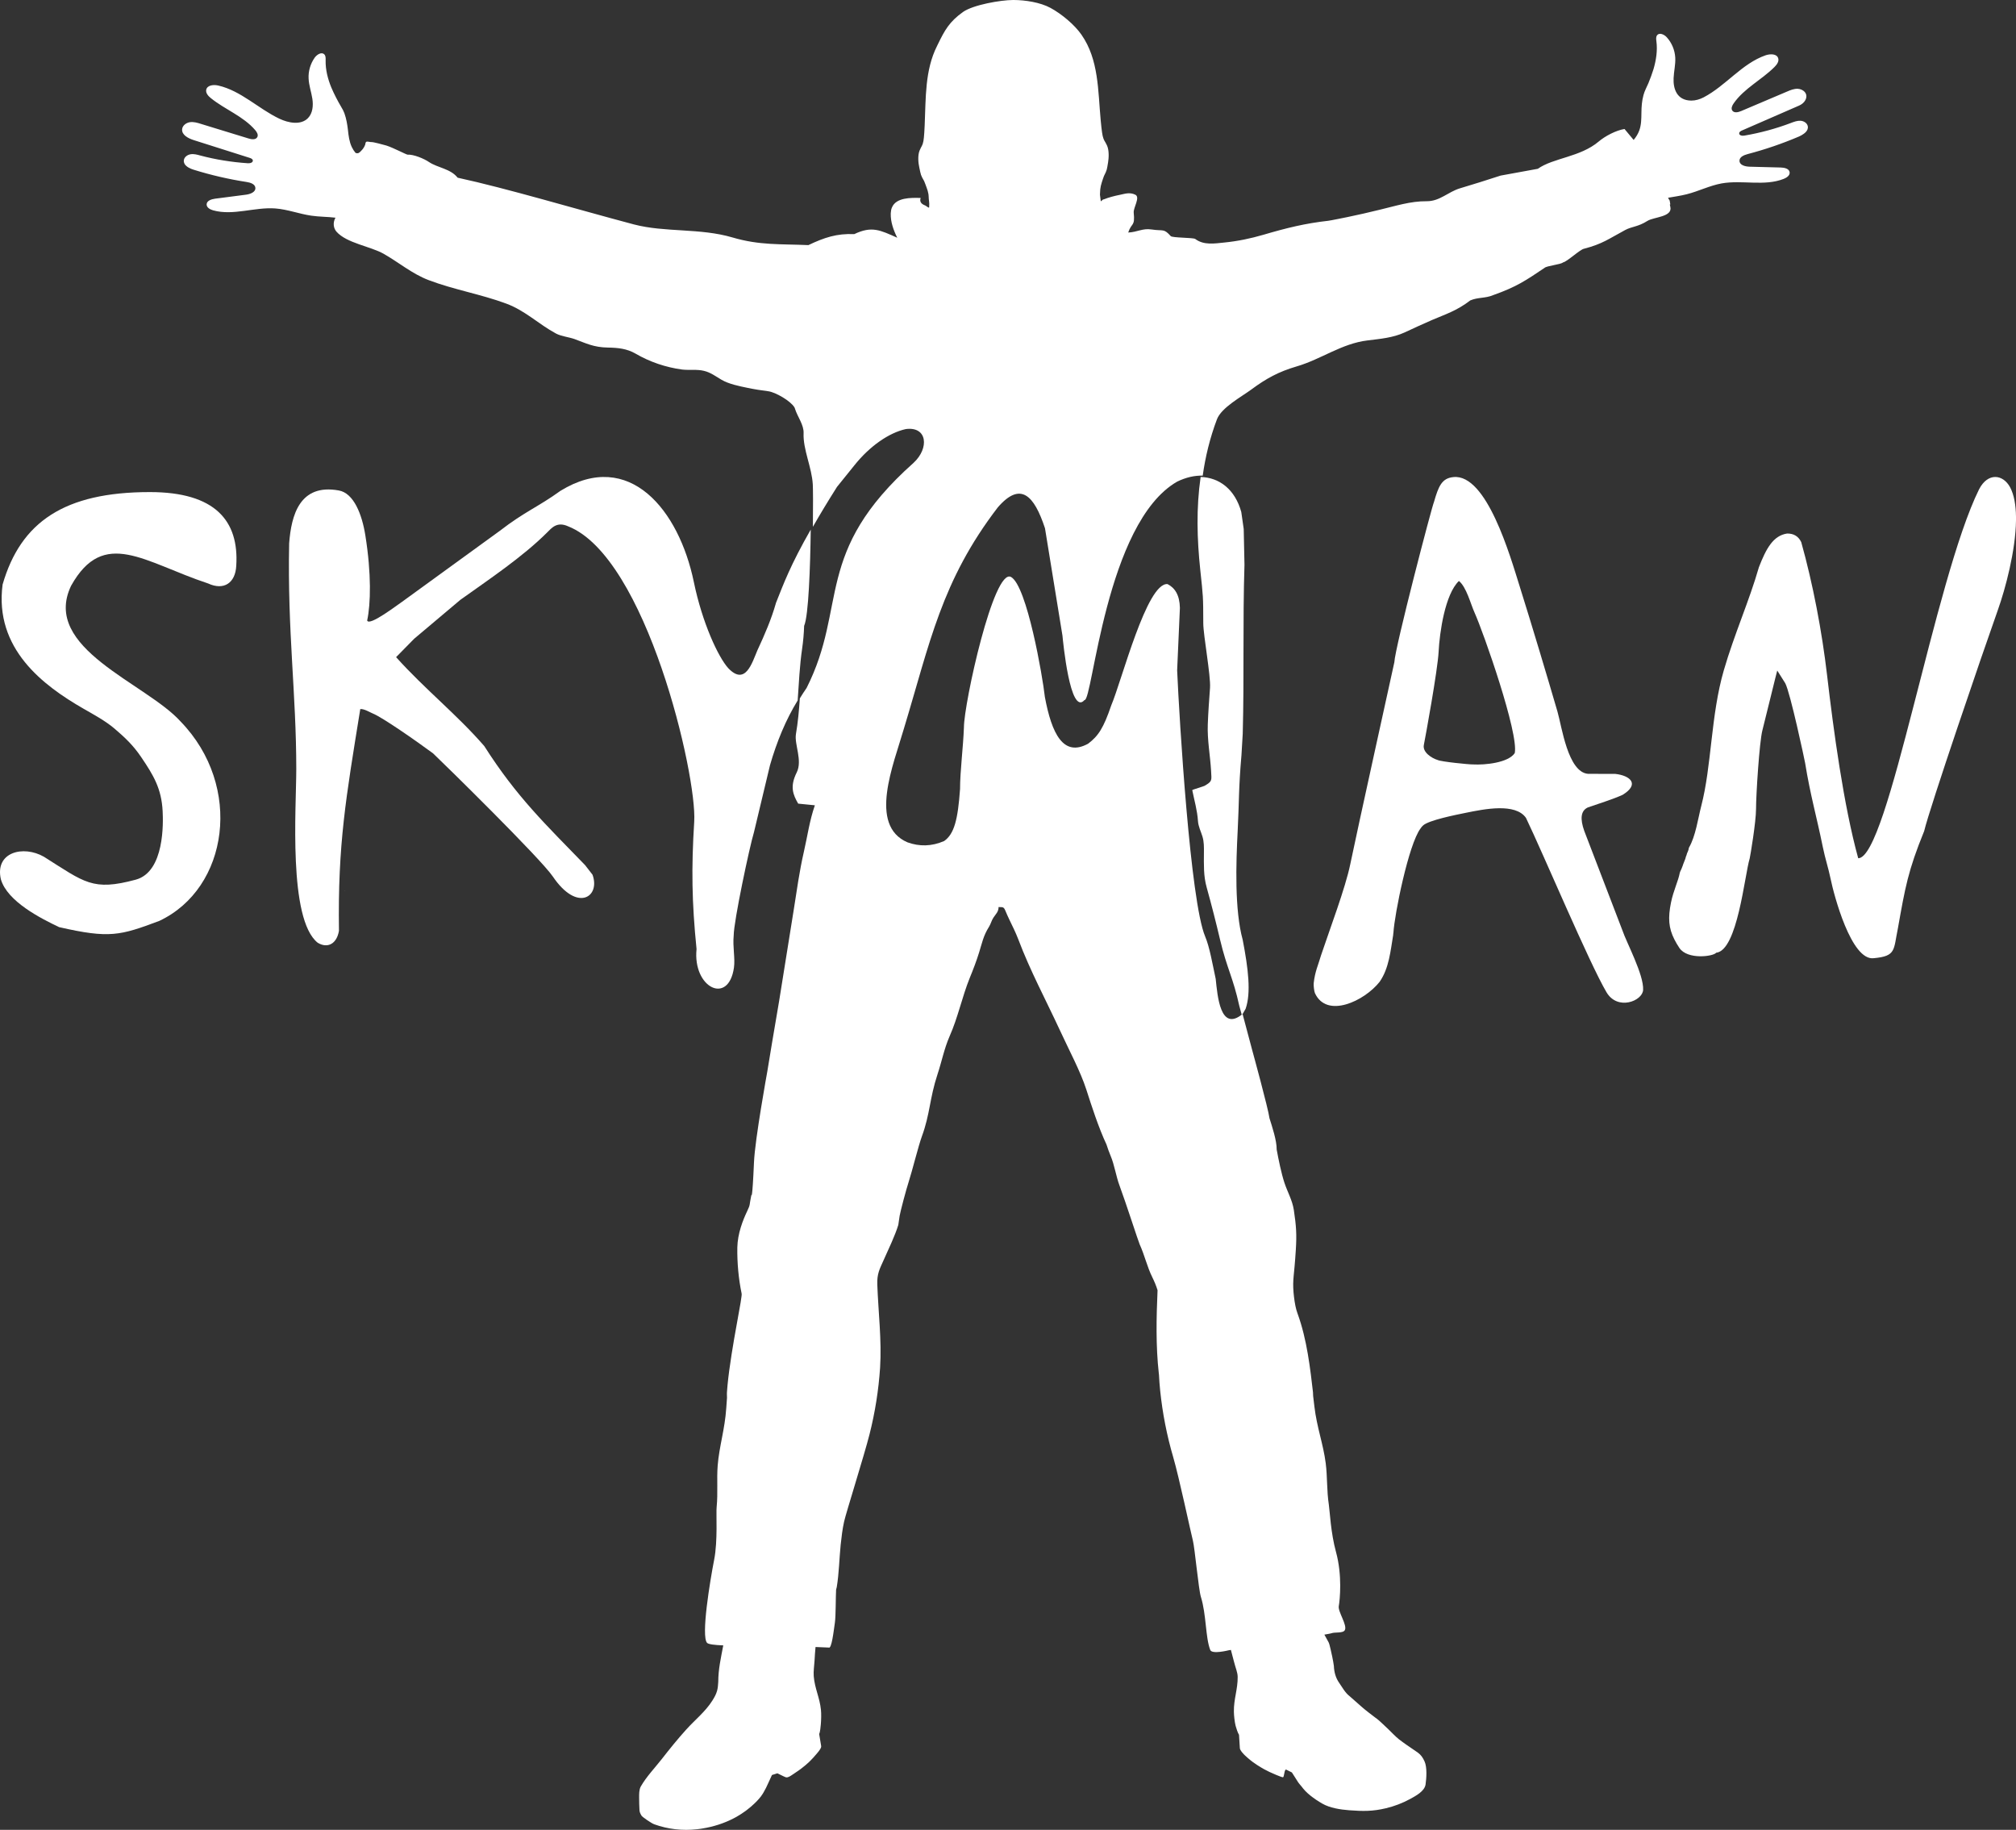 <svg xmlns="http://www.w3.org/2000/svg" xmlns:xlink="http://www.w3.org/1999/xlink" width="465px" height="422px" viewBox="0 0 465 422"><rect x="0" y="0" width="465" height="422" fill="#333333" stroke="none"/><title>skyman-logo-black-vh</title><g id="Instagram-Post" stroke="none" stroke-width="1" fill="none" fill-rule="evenodd"><g id="logo-skyman" transform="translate(-127, -157)" fill="#FFFFFF"><g id="skyman-logo-black-vh" transform="translate(127, 157)"><path d="M385.265,47.679 C385.169,47.284 385.139,47.141 385.139,47.097 C385.178,47.087 385.389,47.669 385.121,46.271 L384.737,45.61 C386.167,45.358 387.617,45.161 389.028,44.804 C391.765,44.122 394.336,42.797 397.12,42.295 C401.874,41.453 406.981,43.021 411.455,41.239 C412.136,40.969 412.876,40.45 412.79,39.733 C412.684,38.892 411.589,38.649 410.734,38.631 C408.344,38.56 405.944,38.506 403.554,38.444 C402.554,38.417 401.239,38.094 401.221,37.091 C401.191,36.204 402.248,35.765 403.113,35.533 C407.144,34.475 411.089,33.123 414.921,31.493 C415.699,31.152 416.581,30.606 416.889,29.899 C416.985,29.648 417.033,29.388 416.975,29.111 C416.831,28.367 416.044,27.893 415.285,27.847 C414.527,27.812 413.787,28.09 413.087,28.358 C409.621,29.675 406.021,30.642 402.373,31.269 C401.874,31.367 401.144,31.26 401.153,30.75 C401.153,30.418 401.508,30.203 401.825,30.078 C406.194,28.179 410.572,26.271 414.94,24.363 C415.544,24.104 416.092,23.683 416.398,23.118 C417.216,21.595 415.89,20.53 414.661,20.476 C413.798,20.441 412.962,20.781 412.165,21.129 C408.641,22.618 405.128,24.112 401.613,25.608 C400.922,25.904 399.964,26.118 399.55,25.483 C399.233,24.99 399.53,24.336 399.877,23.843 C402.276,20.386 406.299,18.434 409.285,15.46 C409.833,14.914 410.389,14.17 410.149,13.427 C409.823,12.37 408.315,12.397 407.259,12.746 C401.796,14.636 398.092,19.759 392.945,22.455 C392.071,22.903 391.083,23.207 390.094,23.199 C386.723,23.163 385.908,20.404 386.023,18.013 C386.09,16.436 386.493,14.878 386.406,13.292 C386.31,11.572 385.62,9.898 384.468,8.616 C383.891,7.963 382.769,7.435 382.231,8.115 C381.923,8.492 381.991,9.037 382.058,9.521 C382.337,11.663 382,13.83 381.404,15.898 C381.06,17.01 380.657,18.102 380.215,19.177 C379.83,20.091 379.321,20.968 379.072,21.945 C378.707,23.288 378.61,24.632 378.602,26.03 C378.582,27.381 378.582,28.761 378.121,30.051 C377.824,30.866 377.373,31.61 376.807,32.272 L374.703,29.747 C372.745,30.06 370.239,31.377 368.771,32.621 C364.479,36.258 358.306,36.383 354.706,38.927 C351.836,39.447 348.984,39.967 346.122,40.495 C343.214,41.453 339.709,42.546 336.771,43.423 C333.979,44.257 332.116,46.433 329.063,46.406 C325.338,46.37 321.844,47.518 318.282,48.359 C315.315,49.076 313.654,49.47 310.668,50.088 C310.083,50.195 306.972,50.849 306.405,50.912 C301.125,51.502 296.805,52.552 291.429,54.137 C288.491,54.997 285.495,55.623 282.433,55.927 C280.129,56.161 277.652,56.59 275.693,55.113 C275.223,54.772 270.432,54.871 270.038,54.45 C268.377,52.614 268.397,53.339 265.593,52.919 C263.538,52.604 262.349,53.528 260.227,53.626 C261.014,51.243 261.829,52.363 261.495,49.004 C261.408,47.885 263.04,45.492 261.878,44.91 C260.505,44.23 259.276,44.758 258.278,44.937 C257.021,45.189 255.735,45.519 254.553,45.995 C254.428,45.878 253.978,46.495 253.9,46.397 L253.708,44.902 L253.775,43.675 C253.823,43.173 253.978,42.546 254.122,42.098 C254.216,41.829 254.525,40.818 254.629,40.603 C255.369,39.124 255.282,39.213 255.591,37.404 C255.753,36.401 255.849,34.664 255.331,33.536 C254.831,32.461 254.62,32.505 254.342,31.367 C254.16,30.642 253.91,28.179 253.882,27.75 C253.238,20.861 253.458,13.758 249.436,7.99 C247.813,5.661 244.818,3.188 242.311,1.827 C239.95,0.54 236.471,0.009 233.798,0 L233.672,0 C230.83,0.009 224.465,1.102 222.112,2.768 C218.973,5.017 217.907,6.96 216.333,10.194 C216.256,10.336 216.198,10.471 216.132,10.605 C213.319,16.194 213.559,22.572 213.281,28.896 C213.271,29.325 213.146,31.808 212.991,32.532 C212.771,33.687 212.541,33.643 212.099,34.736 C211.639,35.891 211.812,37.628 212.042,38.631 C212.426,40.414 212.34,40.334 213.155,41.758 C213.271,41.982 213.616,42.967 213.722,43.244 C213.895,43.683 214.078,44.284 214.154,44.785 L214.193,45.189 L214.193,45.215 C214.212,45.654 214.231,45.896 214.231,45.896 C214.24,46.075 214.345,46.684 214.336,46.962 L214.316,47.812 C214.279,48.108 213.501,47.373 213.433,47.4 C212.983,47.23 212.57,46.998 212.397,46.666 C212.225,46.37 212.214,45.985 212.369,45.654 C210.074,45.582 206.684,45.538 205.733,47.848 C205.725,47.858 205.715,47.866 205.715,47.885 C205.571,48.233 205.484,48.637 205.465,49.111 C205.465,49.156 205.455,49.219 205.455,49.264 C205.408,51.189 206.08,53.07 206.954,54.825 C203.017,53.079 201.107,52.049 197.035,53.994 C192.984,53.814 190.085,54.8 186.457,56.528 C179.938,56.242 175.242,56.609 168.954,54.763 C161.466,52.552 153.392,53.644 146.201,51.754 C132.501,48.117 116.977,43.46 105.552,40.978 C103.891,38.873 100.945,38.721 98.908,37.342 C97.833,36.598 95.376,35.577 94.022,35.668 C93.714,35.668 90.748,34.081 89.116,33.563 C88.348,33.356 86.13,32.738 85.669,32.765 C85.353,32.801 84.71,32.532 84.451,32.729 C84.277,32.855 84.287,33.195 84.229,33.383 C84.096,33.741 83.903,34.081 83.672,34.377 C83.557,34.512 83.442,34.646 83.317,34.771 C82.886,35.219 82.655,35.488 82.011,35.264 C81.666,34.852 81.378,34.413 81.148,33.921 C80.562,32.693 80.399,31.323 80.254,29.971 C80.102,28.653 79.881,27.373 79.438,26.118 C79.257,25.618 78.997,25.142 78.719,24.686 C77.873,23.252 77.086,21.738 76.425,20.189 C75.607,18.201 75.061,16.078 75.108,13.919 C75.118,13.427 75.147,12.881 74.802,12.54 C74.177,11.914 73.141,12.558 72.612,13.257 C71.613,14.663 71.086,16.401 71.182,18.121 C71.25,19.706 71.806,21.201 72.046,22.769 C72.287,24.336 72.142,26.101 71.038,27.238 C69.387,28.922 66.545,28.376 64.413,27.364 C59.585,25.053 55.581,20.932 50.369,19.733 C49.293,19.473 47.795,19.616 47.565,20.7 C47.411,21.462 48.035,22.152 48.639,22.635 C51.922,25.286 56.119,26.799 58.865,30.006 C59.249,30.454 59.624,31.081 59.354,31.601 C59.018,32.281 58.039,32.165 57.319,31.932 C53.661,30.822 50.013,29.693 46.355,28.573 C45.539,28.312 44.666,28.053 43.801,28.179 C42.947,28.312 42.092,28.931 42.006,29.8 C41.891,31.125 43.427,31.914 44.704,32.318 C48.986,33.67 53.287,35.049 57.568,36.401 C57.895,36.5 58.279,36.67 58.317,37.002 C58.365,37.512 57.664,37.691 57.146,37.646 C53.45,37.396 49.773,36.814 46.201,35.864 C45.462,35.658 44.704,35.452 43.955,35.577 C43.206,35.693 42.467,36.249 42.4,37.002 C42.371,37.288 42.447,37.549 42.563,37.781 C42.947,38.452 43.878,38.91 44.695,39.151 C48.669,40.387 52.74,41.328 56.849,41.964 C57.732,42.098 58.826,42.43 58.903,43.316 C58.98,44.319 57.703,44.777 56.715,44.902 C54.334,45.206 51.962,45.519 49.591,45.824 C48.746,45.94 47.68,46.29 47.661,47.141 C47.651,47.858 48.438,48.305 49.139,48.502 C53.776,49.81 58.702,47.715 63.511,48.072 C66.334,48.288 69.022,49.335 71.815,49.739 C73.65,50.008 75.541,49.98 77.374,50.205 C76.692,51.431 76.961,52.686 77.604,53.42 C79.928,56.072 85.439,56.805 88.482,58.525 C91.987,60.514 95.05,63.147 98.861,64.598 C104.708,66.82 110.919,67.841 116.766,70.017 C121.191,71.656 124.187,74.738 128.249,76.922 C129.439,77.559 131.225,77.738 132.519,78.195 C135.199,79.171 136.898,80.103 140.229,80.156 C142.505,80.191 144.597,80.398 146.575,81.545 C149.859,83.462 153.546,84.715 157.347,85.225 C158.988,85.415 160.784,85.127 162.387,85.53 C163.865,85.871 165.114,86.812 166.392,87.564 C168.11,88.575 170.461,89.041 172.411,89.445 C174.014,89.785 175.618,90.027 177.231,90.234 C178.872,90.457 182.328,92.436 183.24,93.941 C183.307,94.048 183.345,94.174 183.375,94.29 C183.931,96.082 185.449,98.008 185.352,99.911 C185.198,103.667 187.254,107.769 187.474,111.727 C187.53,112.674 187.558,116.643 187.497,121.496 C189.001,118.855 190.816,115.83 193.061,112.283 L197.112,107.258 C200.617,102.882 205.046,99.806 208.933,98.952 C213.911,98.293 214.369,103.365 210.726,106.732 C187.476,127.447 195.621,139.699 186.045,158.66 C185.501,159.434 184.988,160.237 184.488,161.055 C184.293,163.843 184.049,166.616 183.585,169.3 C183.201,171.702 185.14,175.38 183.768,178.138 C182.127,181.424 182.923,183.287 184.105,185.333 L187.954,185.717 C186.715,189.272 186.245,192.847 185.4,196.515 C184.382,200.944 183.777,205.422 183.067,209.899 C181.993,216.69 179.707,230.87 179.707,230.87 L178.094,240.371 L176.97,247.181 C176.97,247.181 174.128,262.744 173.909,268.066 C173.514,277.193 173.313,275.551 173.313,275.551 C172.756,278.193 173.149,277.607 172.324,279.355 C171.374,281.334 170.135,284.456 170.068,287.684 C170.01,291.238 170.365,295.003 171.047,298.252 C171.123,298.588 171.018,298.914 171,299.212 C171,299.24 170.989,299.269 170.989,299.279 C170.893,300.749 167.783,315.496 167.62,322.355 L167.754,321.441 C167.667,322.546 167.591,323.652 167.514,324.757 C167.188,329.637 165.893,333.547 165.537,337.966 C165.287,341.146 165.624,344.268 165.297,347.554 C165.133,349.013 165.595,355.268 164.72,359.733 C163.789,364.489 161.648,377.362 163.098,378.89 C163.425,379.216 164.952,379.391 166.823,379.457 C166.275,382.388 165.67,384.962 165.67,387.863 C165.624,388.555 165.585,389.247 165.402,389.919 C165.181,390.745 164.749,391.495 164.299,392.205 C162.686,394.761 160.304,396.624 158.279,398.872 C156.301,401.053 154.458,403.349 152.642,405.673 C150.992,407.777 149.11,409.709 147.775,412.043 C147.391,412.811 147.419,413.762 147.419,414.598 C147.411,415.539 147.458,416.511 147.497,417.443 C147.517,417.922 147.718,418.297 147.958,418.71 C148.141,419.036 150.252,420.488 150.906,420.717 C154.035,421.852 157.425,422.236 160.736,421.861 C161.006,421.842 161.264,421.804 161.524,421.765 C161.687,421.746 161.86,421.718 162.023,421.688 C164.528,421.284 166.986,420.506 169.223,419.345 L169.837,419.018 C170.587,418.584 171.316,418.124 172.007,417.615 L172.497,417.231 C173.015,416.836 173.504,416.414 173.975,415.962 L174.408,415.539 C174.599,415.338 174.791,415.137 174.983,414.925 C175.357,414.521 175.655,414.119 175.924,413.686 L176.126,413.349 C176.53,412.677 176.865,411.966 177.21,411.197 C177.489,410.583 177.777,409.958 178.056,409.353 L179.303,408.959 C179.803,409.2 180.292,409.43 180.792,409.68 C181.147,409.843 181.3,409.958 181.675,409.871 C182.145,409.757 182.683,409.325 183.096,409.064 C183.48,408.816 183.854,408.556 184.229,408.296 L184.766,407.903 C185.39,407.432 185.995,406.932 186.572,406.394 L187.013,405.952 C187.416,405.55 187.8,405.127 188.184,404.665 C188.232,404.608 189.499,403.253 189.413,402.715 C189.413,402.715 188.943,399.967 188.943,399.89 C189.183,399.459 189.279,398.122 189.327,397.662 C189.413,396.673 189.452,395.232 189.355,394.329 C189.067,391.464 187.935,389.448 187.693,386.585 C187.599,385.404 187.81,384.184 187.876,383.012 C187.944,381.955 187.992,380.889 188.107,379.832 C189.758,379.899 191.131,379.957 191.131,379.957 C191.823,380.399 192.283,376.181 192.573,374.203 C192.793,372.713 192.754,368.15 192.85,366.603 C192.908,366.42 192.965,366.229 193.004,366.008 C193.532,362.809 193.58,359.485 193.906,356.237 C194.097,354.451 194.309,352.663 194.693,350.924 C195.116,348.985 199.35,335.574 200.55,330.818 C201.826,325.793 202.652,320.615 202.998,315.399 C203.391,309.117 202.586,302.574 202.354,296.282 C202.259,293.736 202.892,292.669 203.851,290.527 C204.87,288.241 206.473,284.898 207.194,282.507 L207.51,280.374 C207.701,279.288 208.979,274.436 209.641,272.39 C210.362,270.18 211.859,264.176 212.637,262.063 C214.528,256.933 214.403,253.34 216.237,247.769 C217.236,244.752 217.774,241.859 219.031,238.978 C220.942,234.693 221.921,229.87 223.687,225.499 C224.475,223.588 225.213,221.656 225.828,219.677 C226.491,217.593 226.779,215.854 228.122,213.731 C228.526,213.096 228.707,212.261 229.141,211.618 C229.687,210.792 230.341,210.254 230.321,209.187 C231.233,209.226 231.502,209.072 231.876,209.985 C232.154,210.638 232.434,211.301 232.75,211.954 C233.489,213.5 234.266,215.027 234.891,216.671 C237.588,223.837 241.286,230.716 244.473,237.604 C246.574,242.176 249.195,247.037 250.56,251.256 C251.749,254.973 253.41,260.103 255.215,263.945 C255.504,264.848 255.821,265.723 256.176,266.578 C257.059,268.653 257.423,271.304 258.24,273.465 C259.632,277.203 262.55,286.262 262.877,286.992 C264.01,289.462 264.585,292.151 265.795,294.582 C266.257,295.514 266.678,296.512 266.994,297.55 L266.994,297.598 C266.716,303.89 266.581,310.471 267.284,316.726 C267.293,316.822 267.302,316.927 267.321,317.023 C267.379,318.262 267.475,319.501 267.6,320.721 C268.139,325.929 269.145,331.058 270.606,336.044 C271.978,340.742 274.647,353.375 275.146,355.296 C275.587,357.026 276.452,366.555 276.989,368.266 C278.267,372.349 278.026,377.631 279.15,380.514 C279.553,381.57 283.384,380.59 283.384,380.59 L283.912,380.504 C284.334,382.099 284.824,384.049 285.198,385.182 C285.352,385.683 285.467,386.192 285.476,386.71 C285.515,389.535 284.546,391.887 284.603,394.741 C284.613,395.663 284.775,397.125 285.005,398.027 C285.13,398.488 285.495,399.66 285.784,400.072 C285.794,400.15 285.976,403.118 285.976,403.118 C285.946,403.666 287.06,404.743 287.119,404.8 C287.559,405.213 288.001,405.598 288.452,405.962 L288.951,406.346 C289.595,406.817 290.267,407.26 290.958,407.662 L291.543,407.999 C291.947,408.21 292.36,408.422 292.783,408.633 C293.224,408.845 295.384,409.805 295.873,409.871 C296.258,409.921 296.123,408.373 296.594,408.075 L297.976,408.757 C298.332,409.343 298.81,410.025 299.166,410.621 C299.599,411.352 299.829,411.506 300.319,412.13 L300.559,412.446 C300.885,412.85 301.241,413.225 301.654,413.59 C301.874,413.783 302.095,413.965 302.315,414.147 L302.796,414.511 C303.323,414.915 303.881,415.281 304.438,415.617 L304.984,415.943 C306.722,416.952 309.17,417.328 311.187,417.48 C314.383,417.721 316.631,417.749 319.702,417.01 C321.612,416.558 323.542,415.818 325.261,414.877 C326.489,414.195 328.583,413.129 328.813,411.534 C329.024,410.093 329.196,407.548 328.574,406.203 C328.15,405.281 327.747,404.713 327.019,404.175 C326.144,403.589 325.28,402.994 324.416,402.388 C323.831,401.975 323.246,401.563 322.679,401.119 C321.853,400.467 321.113,399.641 320.347,398.911 C319.904,398.488 319.453,398.065 319.011,397.643 C318.425,397.085 317.83,396.529 317.168,396.077 C316.784,395.799 314.758,394.242 314.153,393.694 C313.596,393.185 311.475,391.312 311.311,391.187 C310.245,390.371 309.622,389.151 308.863,388.065 C308.067,386.931 307.72,385.577 307.663,384.192 C307.654,383.973 307.394,382.56 307.289,382.07 C307.145,381.475 306.713,379.246 306.453,378.756 C306.137,378.161 305.81,377.574 305.474,376.978 C306.32,376.835 306.962,376.709 307.067,376.671 C307.827,376.345 309.756,376.72 310.187,375.95 C310.822,374.799 308.566,371.695 308.796,370.407 C309.056,368.919 309.631,363.297 308.153,357.909 C306.944,353.529 306.722,348.457 306.503,347.015 C306.003,343.739 306.186,340.617 305.782,337.438 C305.224,333.047 303.737,329.204 303.17,324.353 C303.045,323.248 302.92,322.143 302.777,321.058 L302.95,321.951 C302.201,315.476 301.471,308.954 299.311,302.997 C299.291,302.948 299.283,302.93 299.272,302.891 C298.879,301.825 298.638,300.528 298.465,299.068 C298.465,299.058 298.457,299.029 298.457,299 C298.418,298.703 298.39,298.386 298.36,298.049 C298.111,294.898 298.504,294.476 298.888,288.222 C299.109,284.667 298.993,282.813 298.428,279.038 C298.081,276.781 296.959,274.887 296.267,272.793 C295.548,270.614 294.885,267.366 294.472,265.107 C294.501,263.053 293.426,259.834 292.811,257.883 C292.552,255.742 288.826,242.176 288.826,242.176 L286.605,233.845 C281.454,238.107 280.822,229.647 280.406,225.745 C279.652,222.247 279.006,218.41 277.965,215.941 C274.556,207.846 272.021,166.022 271.514,154.594 C271.542,154.376 272.161,140.332 272.151,140.189 C272.083,137.179 270.971,135.56 269.293,134.699 C264.506,134.314 258.76,156.925 256.315,162.673 C254.536,167.903 253.328,169.739 250.979,171.511 C245.273,174.644 242.588,169.238 241.002,160.721 C240.479,155.931 236.871,135.184 233.222,133.075 C229.229,130.77 222.334,162.262 222.334,167.752 C222.169,172.262 221.439,177.931 221.439,181.976 C220.935,189.066 220.089,192.345 217.766,193.962 C214.862,195.221 212.056,195.245 209.331,194.265 C200.188,190.36 206.123,176.261 208.491,168.032 C214.475,148.328 217.119,133.999 230.157,116.998 C235.407,110.949 238.522,114.216 241.033,121.833 L245.06,146.576 C245.182,147.779 246.823,165.254 250.148,161.437 C252.028,161.847 254.999,120.551 271.514,111.073 C273.552,110.084 275.555,109.635 277.414,109.69 C278.022,105.35 279.067,101.017 280.695,96.7 C281.732,93.986 286.379,91.487 288.586,89.857 C292.072,87.276 294.885,85.737 299.09,84.5 C304.802,82.826 309.43,79.234 315.43,78.508 C318.378,78.141 321.267,77.908 323.975,76.671 C326.068,75.714 328.132,74.728 330.244,73.824 C333.354,72.489 335.994,71.692 339.124,69.283 C340.901,68.521 342.638,68.826 344.395,68.065 C349.848,66.139 351.96,64.66 356.232,61.794 C356.723,61.284 360.035,61.005 360.524,60.514 C361.445,60.371 364.46,57.504 365.373,57.361 C369.692,56.223 370.941,55.148 374.867,53.043 C376.422,52.21 377.795,52.335 379.985,50.948 C381.454,50.015 385.86,50.06 385.265,47.679" id="Fill-1"></path><path d="M386.481,216.512 L386.483,216.514 L386.519,216.487 C386.519,216.486 386.519,216.486 386.519,216.486 L386.481,216.512" id="Fill-3"></path><path d="M276.849,131.435 C277.513,137.701 277.523,137.355 277.542,143.745 C277.552,146.557 279.286,155.825 279.097,158.626 C278.9,161.428 278.681,164.24 278.583,167.042 C278.443,170.648 279.137,174.209 279.344,177.797 C279.474,180.061 279.622,180.167 277.85,181.222 C277.651,181.347 275,182.114 275,182.219 C275.485,184.638 276.156,186.893 276.316,189.33 C276.394,190.577 276.979,191.709 277.345,192.899 C277.73,194.156 277.701,195.365 277.691,196.669 C277.681,199.395 277.574,201.985 278.325,204.652 C279.444,208.672 280.473,212.712 281.433,216.78 C283.018,223.438 284.424,225.425 285.857,232.007 L286.407,234 C286.482,233.94 286.553,233.887 286.63,233.823 L287.312,232.639 C288.587,228.952 287.931,223.452 286.635,216.737 C284.749,209.909 285.083,199.165 285.48,191.51 C285.819,184.988 285.669,181.926 286.349,174.149 L286.641,169.241 L286.642,169.241 C286.994,156.205 286.626,143.42 287.044,130.245 L286.868,121.99 L286.308,118.075 C284.869,112.888 281.287,110.126 276.932,110 C275.9,117.137 276.093,124.295 276.849,131.435" id="Fill-4"></path><path d="M349.382,173.685 C347.861,175.937 342.452,176.445 339.782,176.294 C338.813,176.314 332.382,175.662 331.63,175.279 C330.217,174.862 328.075,173.476 328.417,171.797 C328.744,170.195 331.619,154.499 331.827,150.267 C332.047,145.895 333.291,137.061 336.509,133.982 C338.254,135.414 339.173,139.194 340.116,141.291 C342.2,145.919 350.336,169.143 349.382,173.685 Z M365.411,191.608 C364.467,188.94 364.543,186.998 366.243,186.211 C368.717,185.344 371.935,184.364 374.258,183.309 C378.29,180.839 376.031,178.86 372.569,178.476 L366.3,178.462 C361.636,178.104 360.239,167.55 359.243,164.131 C357.056,156.62 353.342,144.196 350.509,135.19 C348.354,128.335 342.936,109.22 335.237,110.025 C332.566,110.285 331.808,112.112 330.761,115.745 C330.33,116.572 321.788,149.235 321.611,152.735 C321.609,152.797 312.867,192.332 311.442,199.329 C310.339,204.744 306.606,214.614 304.718,220.273 C304.073,222.509 303.3,224.042 303.012,226.739 C302.952,227.294 303.126,228.666 303.294,229.033 C306.023,234.983 314.707,230.866 318.212,226.435 C320.402,223.29 320.726,219.289 321.342,215.644 C321.343,215.549 321.35,215.454 321.361,215.359 C321.371,215.266 321.386,215.173 321.403,215.083 C321.659,210.794 324.902,194.724 327.641,191.076 C327.802,190.82 327.995,190.587 328.218,190.385 C329.51,189.148 335.949,187.887 338.124,187.445 C342.351,186.586 349.524,185.116 351.974,188.619 C355.938,196.858 366.548,222.054 370.545,228.829 C373.096,233.151 378.866,230.857 378.994,228.289 C379.172,224.774 375.125,217.302 374.215,214.556 L365.411,191.608 L365.411,191.608 Z" id="Fill-5"></path><path d="M463.654,112.401 C462.002,109.326 458.501,108.933 456.492,112.824 C446.206,133.585 435.51,197.935 428.605,197.929 C425.229,185.699 422.895,168.328 421.429,155.744 C420.259,145.699 418.156,134.617 415.464,125.02 C414.822,123.692 413.742,123.023 412.203,123.042 C409.013,123.527 407.401,126.436 405.705,130.793 C403.458,138.635 400.047,146.183 397.6,154.606 C394.595,164.955 394.819,176.602 392.399,185.887 C391.685,188.631 391.104,192.876 389.564,195.484 L389.534,195.584 C389.482,195.992 389.304,196.464 389.111,196.835 C389.052,197.142 388.955,197.332 388.845,197.607 C388.8,197.835 388.748,198.028 388.655,198.244 C388.512,198.582 388.398,198.924 388.253,199.262 L388.122,199.657 C387.97,200.124 387.759,200.568 387.545,201.01 C387.519,201.1 387.488,201.189 387.454,201.277 C387.091,203.215 385.98,205.401 385.426,208.126 C384.702,211.689 384.862,214.017 386.21,216.662 L386.24,216.639 L386.211,216.663 C386.531,217.291 386.898,217.931 387.359,218.616 C389.236,221.407 395.234,220.574 395.845,219.717 C400.767,219.226 402.397,201.832 403.577,197.963 C403.718,197.403 405.038,189.541 405.038,186.544 C405.038,183.254 405.812,171.145 406.496,168.463 C407.257,165.482 409.862,154.765 409.931,154.64 L411.773,157.562 C412.933,159.695 416.261,175.357 416.357,175.945 C417.574,183.476 419.013,188.302 420.441,195.339 C420.98,197.994 421.753,200.298 422.225,202.618 C422.991,206.384 427.011,221.661 432.208,220.978 C437.383,220.489 436.717,219.141 437.767,214.05 C439.437,204.674 440.083,200.829 443.815,191.672 C445.145,186.118 457.198,150.85 460.822,140.658 C462.565,135.757 464.906,127.017 465,120.015 L465,119.175 C464.964,116.511 464.571,114.143 463.654,112.401 L463.654,112.401 Z" id="Fill-6"></path><path d="M386.486,216.51 C386.486,216.51 386.487,216.51 386.487,216.511 L386.514,216.489 L386.486,216.51" id="Fill-7"></path><polyline id="Fill-8" points="386.503 216.499 386.509 216.493 386.491 216.507 386.503 216.499"></polyline><g id="Group-12" transform="translate(0, 110)"><path d="M185.477,34.339 C186.503,32.003 186.892,20.688 187,12.136 C182.326,20.298 180.704,24.705 178.993,29.013 C177.922,32.807 176.374,36.376 174.686,40.004 C173.477,42.823 171.938,48.269 167.968,44.085 C165.654,41.516 161.982,33.645 160.034,24.213 C156.617,7.674 145.193,-6.569 129.281,3.189 C124.07,6.954 121.109,7.919 115.232,12.458 L92.754,28.776 C91.796,29.393 85.139,34.537 84.69,33.097 C85.51,29.302 85.688,22.336 84.275,13.504 C83.494,8.546 81.56,3.691 78.125,3.106 C69.112,1.493 67.188,8.823 66.694,15.302 C66.284,35.649 68.338,49.908 68.338,67.358 C68.338,76.242 66.437,101.964 73.28,107.415 C75.573,108.816 77.688,107.653 78.182,104.652 C77.898,84.69 79.787,74.002 83.1,53.523 C83.998,53.439 85.353,54.294 85.994,54.55 C88.189,55.431 95.874,60.781 99.886,63.74 C102.571,66.28 124.694,87.981 127.532,92.17 C133.148,100.46 138.541,96.862 136.668,91.728 L134.968,89.532 C125.902,80.163 119.228,73.881 111.708,62.072 C105.505,54.89 98.03,48.976 91.361,41.552 L95.527,37.313 L106.187,28.331 C112.692,23.68 120.505,18.482 126.179,12.818 C127.258,11.74 128.469,10.214 131.042,11.38 C149.077,18.473 160.799,68.818 160.126,79.477 C159.454,90.175 159.57,98.077 160.662,108.87 C159.745,117.775 168.036,121.913 169.29,113.155 C169.599,110.99 168.967,108.41 169.232,105.722 C169.244,102.458 172.883,85.291 173.911,81.907 L177.583,66.556 L177.579,66.554 C179.174,61.012 181.267,55.965 183.986,51.541 C184.269,47.521 184.446,43.465 185.016,39.582 C185.274,37.811 185.42,36.071 185.477,34.339" id="Fill-9"></path><path d="M34.566,3.483 C14.865,3.483 4.774,10.364 0.598,24.809 C-1.338,39.614 9.951,48.094 19.269,53.446 C21.649,54.814 24.213,56.188 26.34,57.971 C28.803,60.063 30.701,61.855 32.546,64.575 C35.389,68.768 37.25,71.855 37.513,77.06 C37.643,79.64 38.01,91.069 31.296,92.874 C21.34,95.549 19.557,93.522 10.144,87.592 C5.333,84.833 -1.228,86.542 0.199,92.774 C1.687,97.927 9.466,101.824 13.622,103.812 C25.271,106.476 27.698,105.765 36.73,102.385 C52.714,94.869 56.129,71.328 41.667,56.406 C33.653,47.511 9.486,39.551 16.396,25.092 C23.947,11.581 33.297,19.702 48.011,24.561 C51.621,26.233 54.289,24.462 54.492,20.497 C55.164,10.102 49.634,3.483 34.566,3.483" id="Fill-11"></path></g><path d="M79.409,205.524 C79.486,205.511 79.556,205.503 79.591,205.502 L79.577,205.476 L79.409,205.524" id="Fill-13"></path><polyline id="Fill-14" points="65.499 118.499 65.501 118.501 65.499 118.499"></polyline></g></g></g></svg>